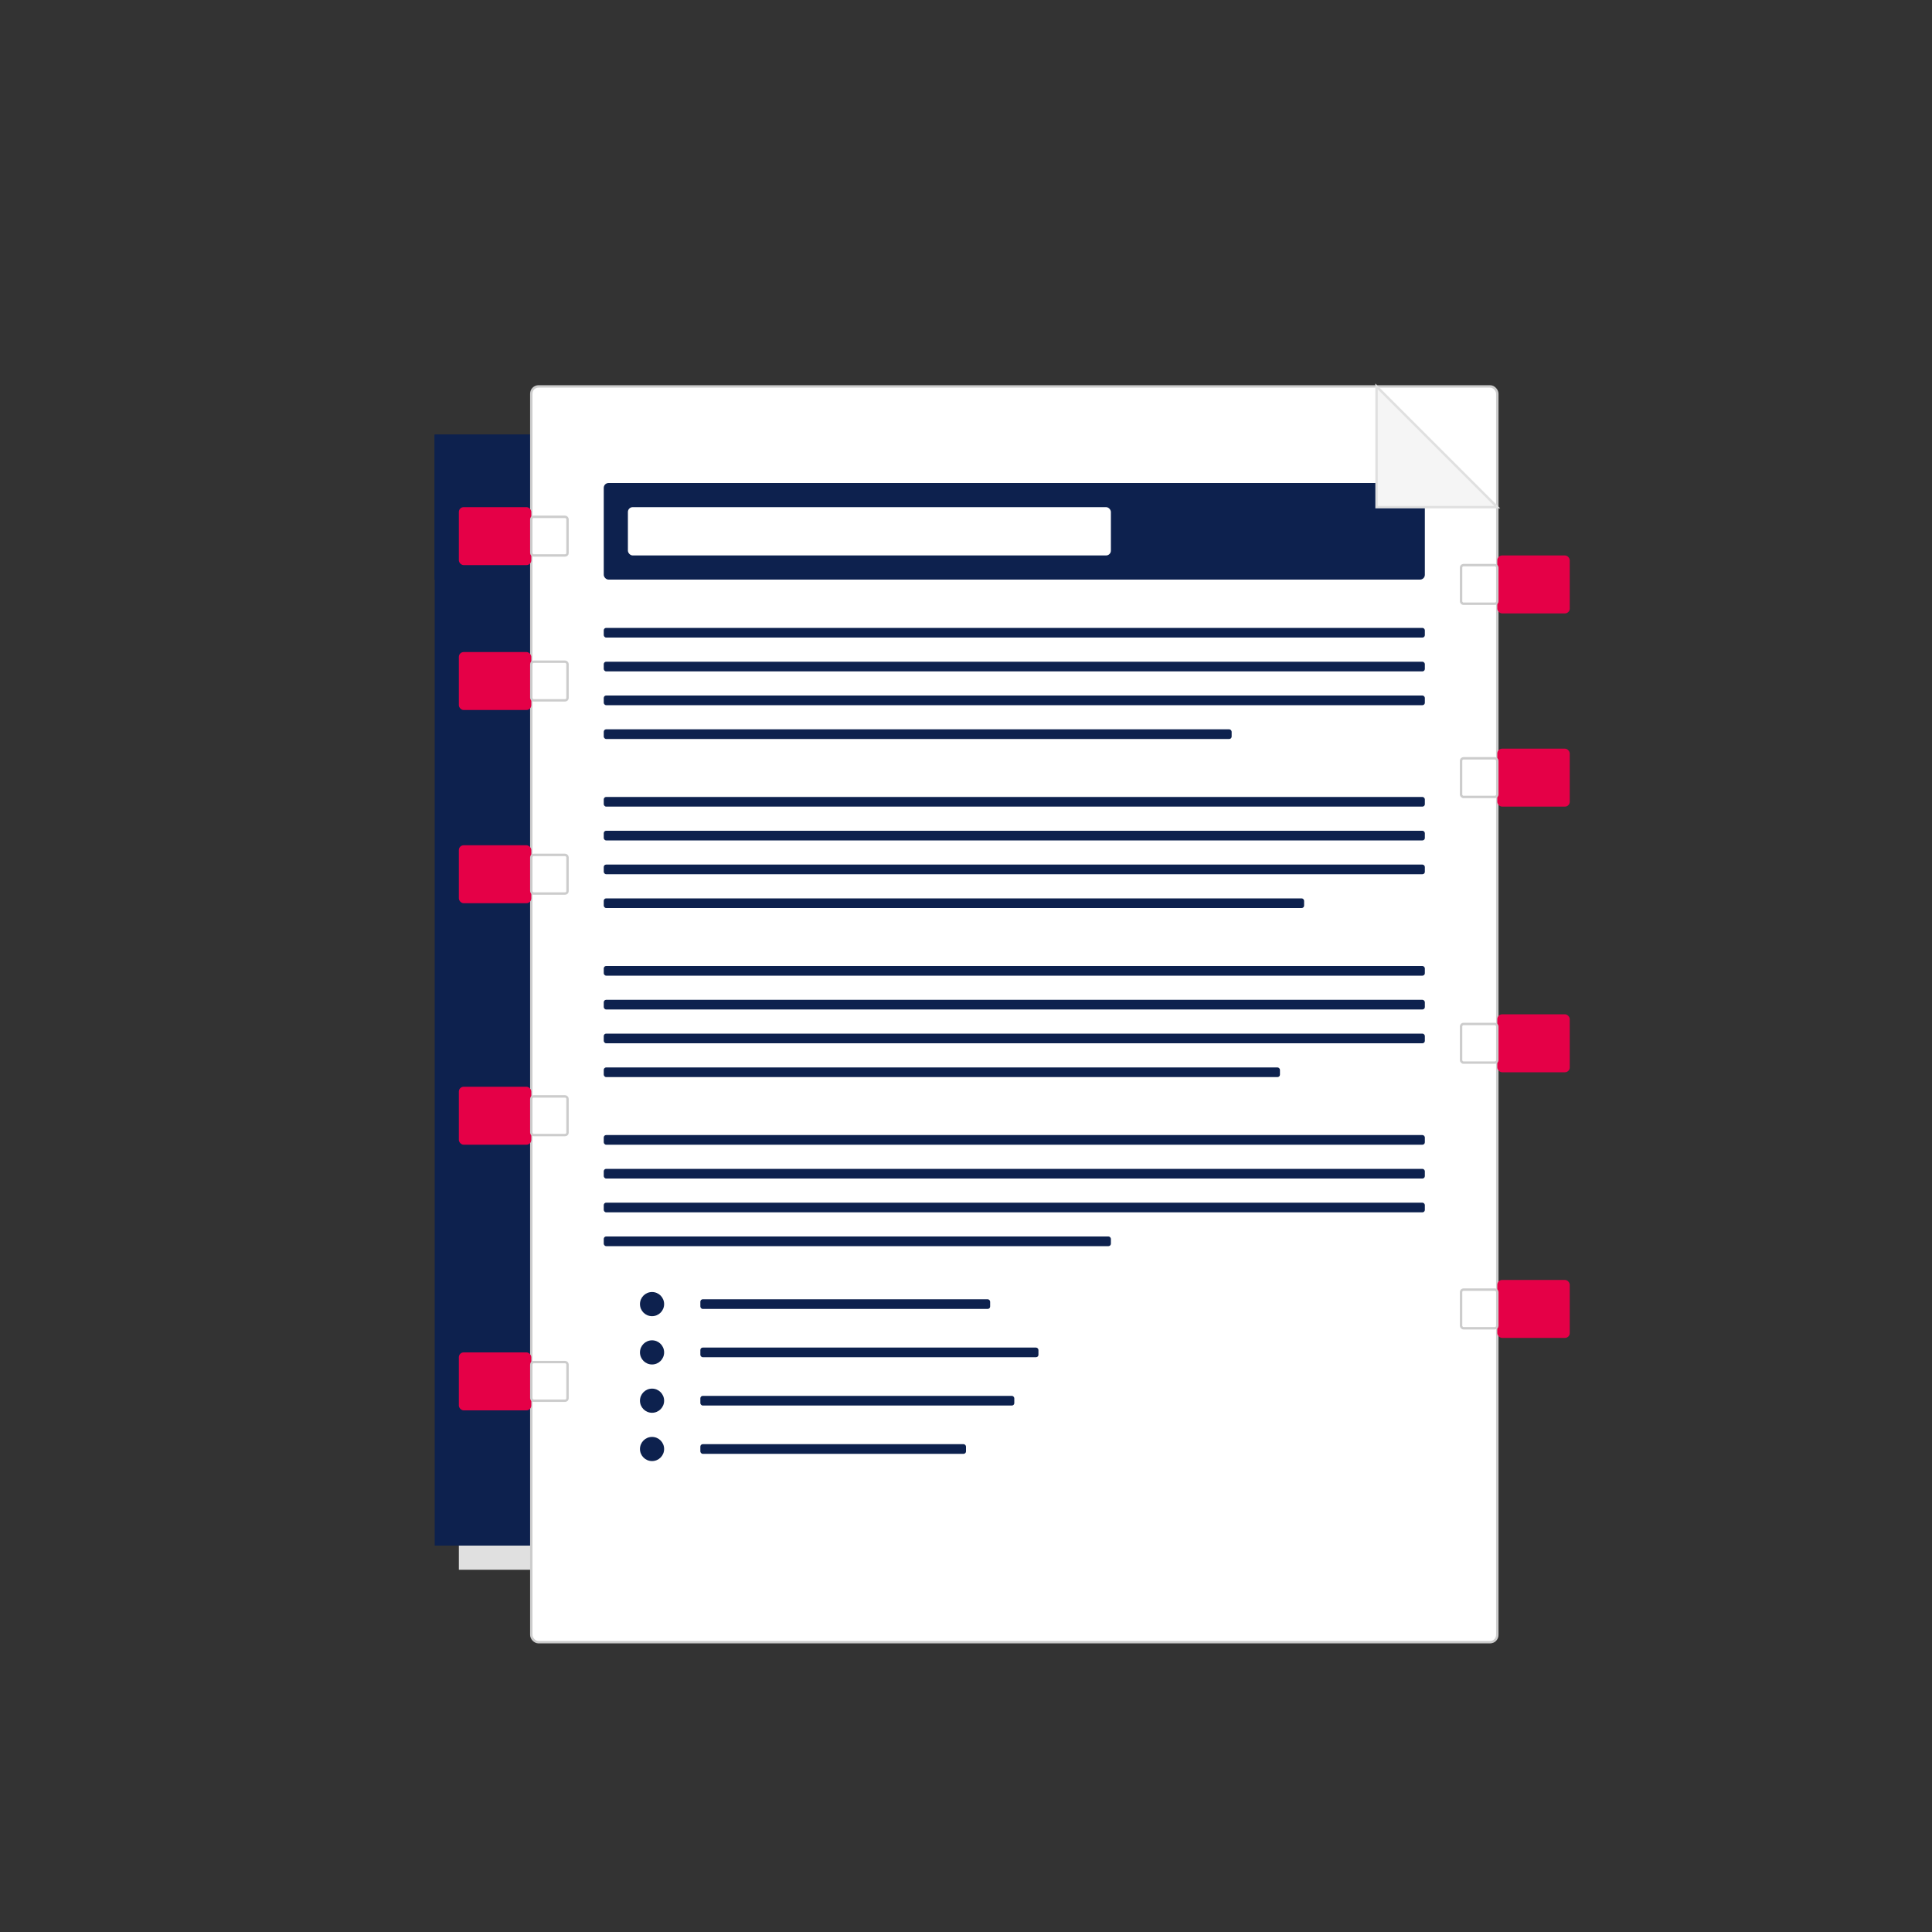 <?xml version="1.0" encoding="UTF-8"?>
<svg id="Layer_1" xmlns="http://www.w3.org/2000/svg" version="1.1" viewBox="0 0 800 800">
  <rect x="0" y="0" width="800" height="800" fill="#333333" stroke="none"/>
  <!-- Generator: Adobe Illustrator 29.2.1, SVG Export Plug-In . SVG Version: 2.1.0 Build 116)  -->
  <defs>
    <style>
      .st0, .st1 {
        fill: #fff;
      }

      .st2 {
        fill: #e50047;
      }

      .st3 {
        fill: #f5f5f5;
        stroke: #e0e0e0;
      }

      .st4 {
        fill: #e0e0e0;
      }

      .st1 {
        stroke: #ccc;
      }

      .st5 {
        fill: #0d214e;
      }
    </style>
  </defs>
  <path class="st4" d="M190,190h420v460H190V190Z"/>
  <path class="st5" d="M180,180h420v460H180V180Z"/>
  <path class="st5" d="M180,180h420v60H180v-60Z"/>
  <path class="st5" d="M180,180h70l40,40h50l40-40h220v60H180v-60Z"/>
  <rect class="st1" x="220" y="160" width="400" height="520" rx="3" ry="3"/>
  <rect class="st5" x="250" y="200" width="340" height="40" rx="2" ry="2"/>
  <rect class="st0" x="260" y="210" width="200" height="20" rx="2" ry="2"/>
  <rect class="st5" x="250" y="260" width="340" height="4" rx="1" ry="1"/>
  <rect class="st5" x="250" y="274" width="340" height="4" rx="1" ry="1"/>
  <rect class="st5" x="250" y="288" width="340" height="4" rx="1" ry="1"/>
  <rect class="st5" x="250" y="302" width="260" height="4" rx="1" ry="1"/>
  <rect class="st5" x="250" y="330" width="340" height="4" rx="1" ry="1"/>
  <rect class="st5" x="250" y="344" width="340" height="4" rx="1" ry="1"/>
  <rect class="st5" x="250" y="358" width="340" height="4" rx="1" ry="1"/>
  <rect class="st5" x="250" y="372" width="290" height="4" rx="1" ry="1"/>
  <rect class="st5" x="250" y="400" width="340" height="4" rx="1" ry="1"/>
  <rect class="st5" x="250" y="414" width="340" height="4" rx="1" ry="1"/>
  <rect class="st5" x="250" y="428" width="340" height="4" rx="1" ry="1"/>
  <rect class="st5" x="250" y="442" width="280" height="4" rx="1" ry="1"/>
  <rect class="st5" x="250" y="470" width="340" height="4" rx="1" ry="1"/>
  <rect class="st5" x="250" y="484" width="340" height="4" rx="1" ry="1"/>
  <rect class="st5" x="250" y="498" width="340" height="4" rx="1" ry="1"/>
  <rect class="st5" x="250" y="512" width="210" height="4" rx="1" ry="1"/>
  <circle class="st5" cx="270" cy="540" r="5"/>
  <rect class="st5" x="290" y="538" width="120" height="4" rx="1" ry="1"/>
  <circle class="st5" cx="270" cy="560" r="5"/>
  <rect class="st5" x="290" y="558" width="140" height="4" rx="1" ry="1"/>
  <circle class="st5" cx="270" cy="580" r="5"/>
  <rect class="st5" x="290" y="578" width="130" height="4" rx="1" ry="1"/>
  <circle class="st5" cx="270" cy="600" r="5"/>
  <rect class="st5" x="290" y="598" width="110" height="4" rx="1" ry="1"/>
  <path class="st3" d="M570,160l50,50h-50v-50Z"/>
  <rect class="st2" x="620" y="230" width="30" height="24" rx="2" ry="2"/>
  <rect class="st1" x="605" y="234" width="15" height="16" rx="1" ry="1"/>
  <rect class="st2" x="620" y="310" width="30" height="24" rx="2" ry="2"/>
  <rect class="st1" x="605" y="314" width="15" height="16" rx="1" ry="1"/>
  <rect class="st2" x="620" y="420" width="30" height="24" rx="2" ry="2"/>
  <rect class="st1" x="605" y="424" width="15" height="16" rx="1" ry="1"/>
  <rect class="st2" x="620" y="530" width="30" height="24" rx="2" ry="2"/>
  <rect class="st1" x="605" y="534" width="15" height="16" rx="1" ry="1"/>
  <rect class="st2" x="190" y="210" width="30" height="24" rx="2" ry="2"/>
  <rect class="st1" x="220" y="214" width="15" height="16" rx="1" ry="1"/>
  <rect class="st2" x="190" y="270" width="30" height="24" rx="2" ry="2"/>
  <rect class="st1" x="220" y="274" width="15" height="16" rx="1" ry="1"/>
  <rect class="st2" x="190" y="350" width="30" height="24" rx="2" ry="2"/>
  <rect class="st1" x="220" y="354" width="15" height="16" rx="1" ry="1"/>
  <rect class="st2" x="190" y="450" width="30" height="24" rx="2" ry="2"/>
  <rect class="st1" x="220" y="454" width="15" height="16" rx="1" ry="1"/>
  <rect class="st2" x="190" y="560" width="30" height="24" rx="2" ry="2"/>
  <rect class="st1" x="220" y="564" width="15" height="16" rx="1" ry="1"/>
</svg>